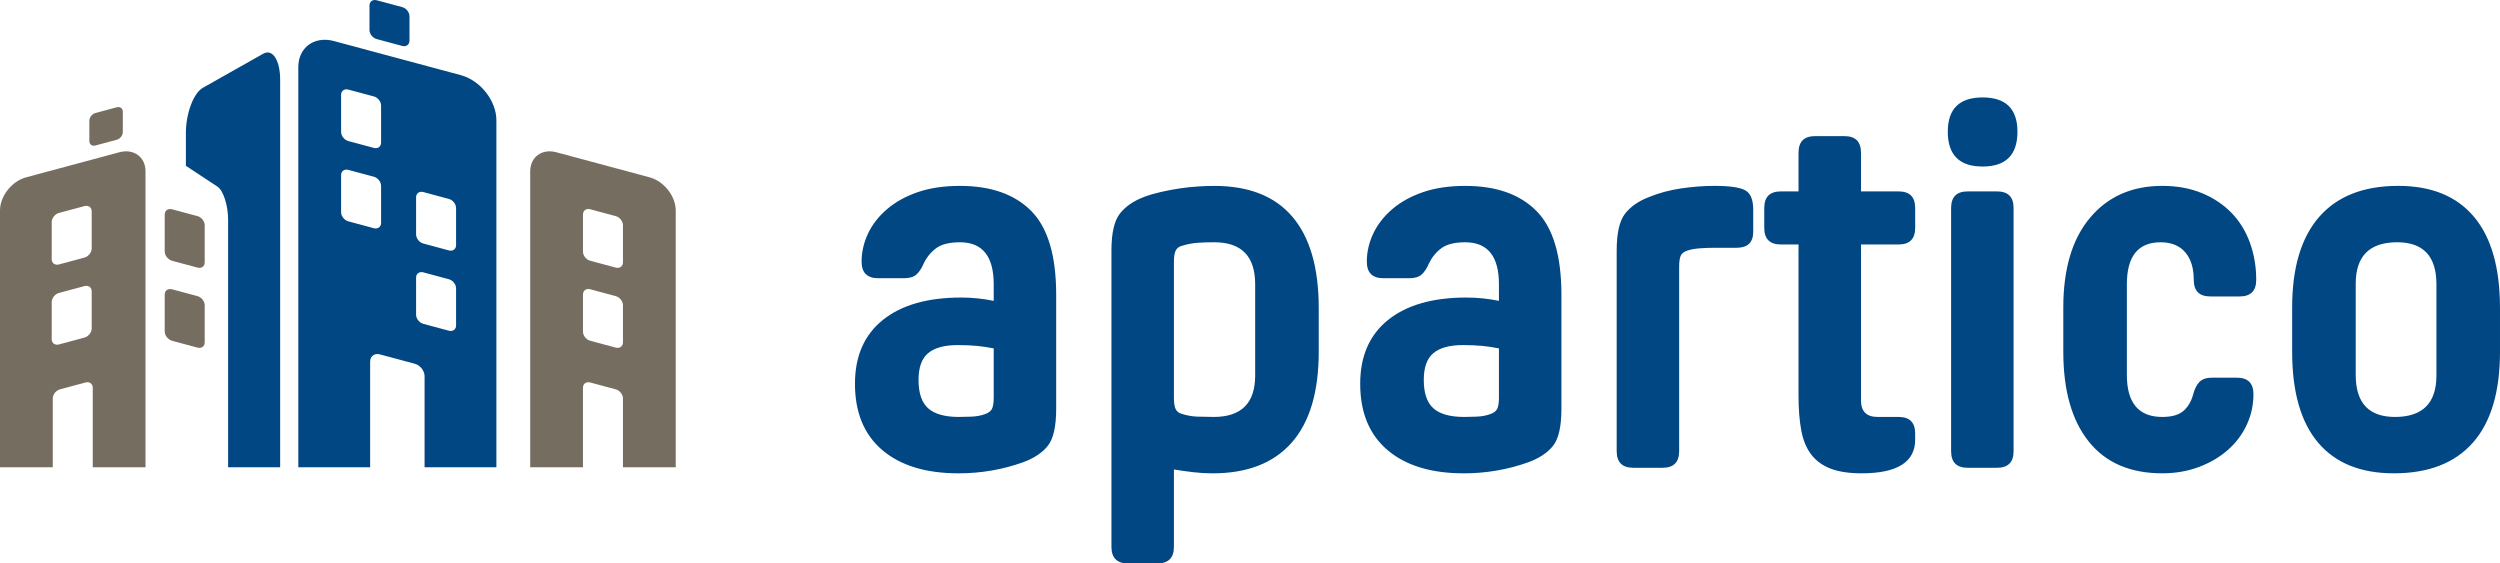 <?xml version="1.0" encoding="UTF-8"?>
<svg id="Ebene_1" data-name="Ebene 1" xmlns="http://www.w3.org/2000/svg" width="100mm" height="22.537mm" version="1.1" viewBox="0 0 283.465 63.884">
  <path d="M41.97,40.993c0-.61.499-.975,1.109-.811l3.953,1.062c.61.164,1.109.797,1.109,1.407v10.332h8.143V13.642c0-2.22-1.817-4.525-4.037-5.122l-14.385-3.866c-2.22-.597-4.037.732-4.037,2.952v45.377h8.143v-11.99h0ZM47.179,22.371c0-.448.367-.717.815-.596l2.904.781c.448.12.815.586.815,1.034v4.207c0,.448-.367.716-.815.596l-2.904-.781c-.448-.12-.815-.586-.815-1.034v-4.207ZM47.179,31.477c0-.448.367-.716.815-.596l2.904.781c.448.12.815.586.815,1.034v4.207c0,.448-.367.716-.815.596l-2.904-.781c-.448-.12-.815-.586-.815-1.034,0,0,0-4.207,0-4.207ZM38.676,10.751c0-.448.367-.716.815-.596l2.904.78c.448.12.815.586.815,1.034v4.207c0,.448-.367.716-.815.596l-2.904-.78c-.448-.12-.815-.586-.815-1.034,0,0,0-4.207,0-4.207ZM38.676,24.063v-4.207c0-.448.367-.717.815-.596l2.904.78c.448.12.815.586.815,1.034v4.207c0,.448-.367.716-.815.596l-2.904-.78c-.448-.12-.815-.586-.815-1.034ZM24.658,21.16l-3.581-2.36v-3.721c0-2.22.865-4.525,1.921-5.122l6.847-3.866c1.057-.597,1.921.732,1.921,2.952v43.939h-5.9v-28.06c0-1.631-.544-3.324-1.209-3.763h0ZM41.895,3.394V.625c0-.448.367-.717.815-.596l2.904.78c.448.12.815.586.815,1.034v2.769c0,.448-.367.717-.815.596l-2.904-.78c-.448-.12-.815-.586-.815-1.034h0ZM108.662,53.667c-3.677,0-6.55-.878-8.618-2.632-2.068-1.756-3.103-4.263-3.103-7.522,0-3.133,1.055-5.546,3.166-7.239,2.109-1.692,5.066-2.538,8.869-2.538,1.253,0,2.485.126,3.697.377v-1.88c0-3.175-1.275-4.763-3.823-4.763-1.213,0-2.121.23-2.727.69-.606.46-1.076,1.045-1.41,1.755-.209.501-.47.899-.784,1.191-.313.293-.783.439-1.41.439h-2.946c-1.254,0-1.88-.627-1.88-1.88,0-1.086.24-2.141.721-3.166.48-1.023,1.191-1.943,2.131-2.757s2.1-1.462,3.479-1.943c1.379-.48,2.987-.721,4.827-.721,3.51,0,6.205.951,8.085,2.852,1.88,1.902,2.82,5.067,2.82,9.496v12.911c0,2.006-.314,3.407-.94,4.2s-1.567,1.421-2.82,1.88c-2.341.835-4.785,1.253-7.333,1.253h0ZM111.67,46.961c.376-.125.636-.313.784-.564.146-.251.219-.69.219-1.317v-5.578c-.627-.125-1.253-.219-1.88-.282-.627-.062-1.358-.094-2.194-.094-1.504,0-2.623.303-3.353.908-.732.607-1.097,1.619-1.097,3.04,0,1.504.366,2.58,1.097,3.228.73.649,1.89.972,3.479.972.333,0,.793-.01,1.378-.032.585-.02,1.107-.115,1.567-.282ZM127.903,63.884c-1.254,0-1.88-.627-1.88-1.88V28.409c0-1.964.313-3.353.94-4.168.627-.815,1.545-1.452,2.757-1.911.543-.209,1.18-.397,1.912-.564.73-.167,1.451-.303,2.162-.408.71-.104,1.41-.177,2.1-.219.69-.041,1.285-.062,1.787-.062,3.927,0,6.884,1.17,8.869,3.51,1.984,2.341,2.977,5.788,2.977,10.342v4.951c0,4.554-1.025,7.992-3.071,10.311-2.048,2.318-5.036,3.478-8.963,3.478-.711,0-1.432-.042-2.163-.126-.732-.084-1.472-.187-2.225-.313v8.775c0,1.253-.627,1.88-1.88,1.88h-3.322 0ZM137.618,47.275c3.134,0,4.701-1.567,4.701-4.702v-10.341c0-3.175-1.546-4.763-4.638-4.763-.711,0-1.348.021-1.912.062-.564.043-1.118.147-1.661.314-.376.084-.637.261-.784.533-.147.272-.219.721-.219,1.347v15.355c0,.627.073,1.076.219,1.347.146.272.408.45.784.533.543.168,1.107.262,1.692.282.585.021,1.191.032,1.818.032h-0ZM165.948,53.667c-3.677,0-6.55-.878-8.618-2.632-2.068-1.756-3.103-4.263-3.103-7.522,0-3.133,1.055-5.546,3.166-7.239,2.109-1.692,5.066-2.538,8.869-2.538,1.253,0,2.485.126,3.697.377v-1.88c0-3.175-1.275-4.763-3.823-4.763-1.212,0-2.121.23-2.726.69-.607.46-1.077,1.045-1.411,1.755-.209.501-.47.899-.784,1.191-.313.293-.783.439-1.41.439h-2.946c-1.254,0-1.88-.627-1.88-1.88,0-1.086.24-2.141.721-3.166.48-1.023,1.191-1.943,2.131-2.757s2.1-1.462,3.479-1.943c1.379-.48,2.987-.721,4.827-.721,3.51,0,6.205.951,8.086,2.852,1.88,1.902,2.82,5.067,2.82,9.496v12.911c0,2.006-.314,3.407-.94,4.2-.627.794-1.567,1.421-2.82,1.88-2.341.835-4.786,1.253-7.334,1.253h-0ZM168.956,46.961c.377-.125.636-.313.784-.564.146-.251.219-.69.219-1.317v-5.578c-.626-.125-1.253-.219-1.88-.282-.626-.062-1.357-.094-2.193-.094-1.504,0-2.623.303-3.353.908-.732.607-1.097,1.619-1.097,3.04,0,1.504.366,2.58,1.097,3.228.73.649,1.89.972,3.479.972.333,0,.793-.01,1.378-.032.585-.02,1.107-.115,1.567-.282h0ZM183.309,51.16v-22.751c0-1.964.313-3.353.94-4.168s1.546-1.452,2.758-1.911c1.128-.459,2.34-.784,3.635-.972,1.295-.188,2.548-.282,3.762-.282,1.712,0,2.871.167,3.478.501.606.335.908,1.065.908,2.194v2.507c0,1.212-.626,1.817-1.88,1.817h-2.506c-.586,0-1.15.021-1.693.063-.543.042-1.002.125-1.379.251-.375.125-.626.313-.752.564-.125.251-.188.69-.188,1.316v20.871c0,1.254-.626,1.88-1.88,1.88h-3.322c-1.253,0-1.88-.626-1.88-1.88h0ZM200.042,25.839v-2.257c0-1.253.627-1.88,1.88-1.88h2.006v-4.387c0-1.254.627-1.88,1.88-1.88h3.322c1.254,0,1.88.627,1.88,1.88v4.387h4.263c1.253,0,1.88.627,1.88,1.88v2.257c0,1.254-.627,1.88-1.88,1.88h-4.263v17.674c0,1.254.627,1.881,1.881,1.881h2.381c1.253,0,1.88.626,1.88,1.88v.69c0,2.548-2.028,3.823-6.08,3.823-1.421,0-2.591-.178-3.51-.533-.92-.354-1.651-.887-2.194-1.598-.543-.71-.92-1.619-1.128-2.726s-.313-2.413-.313-3.918v-17.173h-2.006c-1.253,0-1.88-.627-1.88-1.88h0ZM224.801,18.882c-2.632,0-3.949-1.316-3.949-3.949,0-2.59,1.317-3.886,3.949-3.886s3.949,1.296,3.949,3.886c0,2.633-1.317,3.949-3.949,3.949ZM223.109,53.04c-1.254,0-1.88-.626-1.88-1.88v-27.578c0-1.253.626-1.88,1.88-1.88h3.322c1.253,0,1.88.627,1.88,1.88v27.578c0,1.254-.627,1.88-1.88,1.88h-3.322ZM245.169,53.667c-3.635,0-6.414-1.201-8.335-3.604-1.923-2.402-2.884-5.797-2.884-10.185v-5.014c0-4.387,1.013-7.782,3.04-10.185,2.025-2.402,4.753-3.604,8.179-3.604,1.672,0,3.165.272,4.482.815,1.317.543,2.434,1.285,3.353,2.225.919.94,1.618,2.068,2.099,3.385.48,1.316.721,2.726.721,4.231,0,1.254-.627,1.88-1.88,1.88h-3.322c-1.254,0-1.88-.627-1.88-1.88,0-1.337-.324-2.381-.972-3.134-.649-.752-1.577-1.128-2.79-1.128-2.548,0-3.823,1.588-3.823,4.763v10.278c0,3.176,1.337,4.764,4.011,4.764,1.086,0,1.89-.23,2.413-.69.522-.459.887-1.086,1.097-1.88.167-.627.408-1.098.721-1.411s.784-.471,1.41-.471h2.821c1.253,0,1.88.627,1.88,1.881,0,1.212-.251,2.361-.753,3.446-.501,1.087-1.212,2.038-2.131,2.852-.92.815-2.016,1.463-3.29,1.943-1.276.48-2.664.721-4.169.721h0ZM271.43,53.667c-3.76,0-6.623-1.16-8.587-3.478-1.964-2.319-2.945-5.756-2.945-10.311v-5.014c0-4.513,1.023-7.938,3.071-10.279,2.047-2.34,5.034-3.51,8.962-3.51,3.76,0,6.623,1.17,8.587,3.51,1.964,2.341,2.946,5.788,2.946,10.342v4.951c0,4.554-1.025,7.992-3.071,10.311-2.048,2.318-5.036,3.478-8.963,3.478h0ZM271.556,47.275c3.133,0,4.701-1.567,4.701-4.702v-10.341c0-3.175-1.484-4.763-4.45-4.763-3.135,0-4.701,1.567-4.701,4.701v10.341c0,3.176,1.482,4.764,4.45,4.764h0Z" style="fill: #004784; stroke-width: 0px;"/>
  <path d="M5.983,45.181c0-.448.367-.913.815-1.034l2.904-.78c.448-.12.815.148.815.596v9.021h5.983V19.433c0-1.631-1.335-2.607-2.966-2.169l-10.569,2.84C1.335,20.543,0,22.236,0,23.867v29.115h5.983v-7.802h0ZM5.863,25.181c0-.448.367-.913.815-1.034l2.904-.78c.448-.12.815.148.815.596v4.207c0,.448-.367.913-.815,1.034l-2.904.781c-.448.12-.815-.148-.815-.596,0,0,0-4.207,0-4.207ZM5.863,34.253c0-.448.367-.914.815-1.034l2.904-.781c.448-.12.815.148.815.596v4.207c0,.448-.367.914-.815,1.034l-2.904.781c-.448.12-.815-.148-.815-.596,0,0,0-4.207,0-4.207ZM66.101,43.962c0-.448.367-.716.815-.596l2.904.78c.448.12.815.586.815,1.034v7.802h5.983v-29.115c0-1.631-1.335-3.324-2.966-3.763l-10.569-2.84c-1.631-.438-2.966.537-2.966,2.169v33.55h5.983v-9.021h0ZM66.101,24.322c0-.448.367-.716.815-.596l2.904.78c.448.12.815.586.815,1.034v4.207c0,.448-.367.716-.815.596l-2.904-.78c-.448-.12-.815-.586-.815-1.034v-4.207ZM66.101,33.393c0-.448.367-.716.815-.596l2.904.781c.448.12.815.586.815,1.034v4.207c0,.448-.367.716-.815.596l-2.904-.781c-.448-.12-.815-.586-.815-1.034v-4.207ZM19.492,29.562c-.128-.034-.244-.101-.352-.183-.271-.206-.463-.53-.463-.851v-4.207c0-.321.192-.542.463-.602.108-.024.225-.028.352.006l2.904.78c.448.12.815.586.815,1.034v4.207c0,.448-.367.716-.815.596l-2.904-.78ZM10.131,15.998v-2.317c0-.375.307-.764.682-.865l2.43-.653c.375-.101.682.124.682.499v2.317c0,.375-.307.764-.682.865l-2.43.653c-.375.101-.682-.124-.682-.499h0ZM19.492,38.634c-.128-.034-.244-.101-.352-.183-.271-.206-.463-.53-.463-.851v-4.207c0-.321.192-.542.463-.602.108-.024.225-.028.352.006l2.904.781c.448.12.815.586.815,1.034v4.207c0,.448-.367.716-.815.596l-2.904-.781Z" style="fill: #756e60; stroke-width: 0px;"/>
</svg>